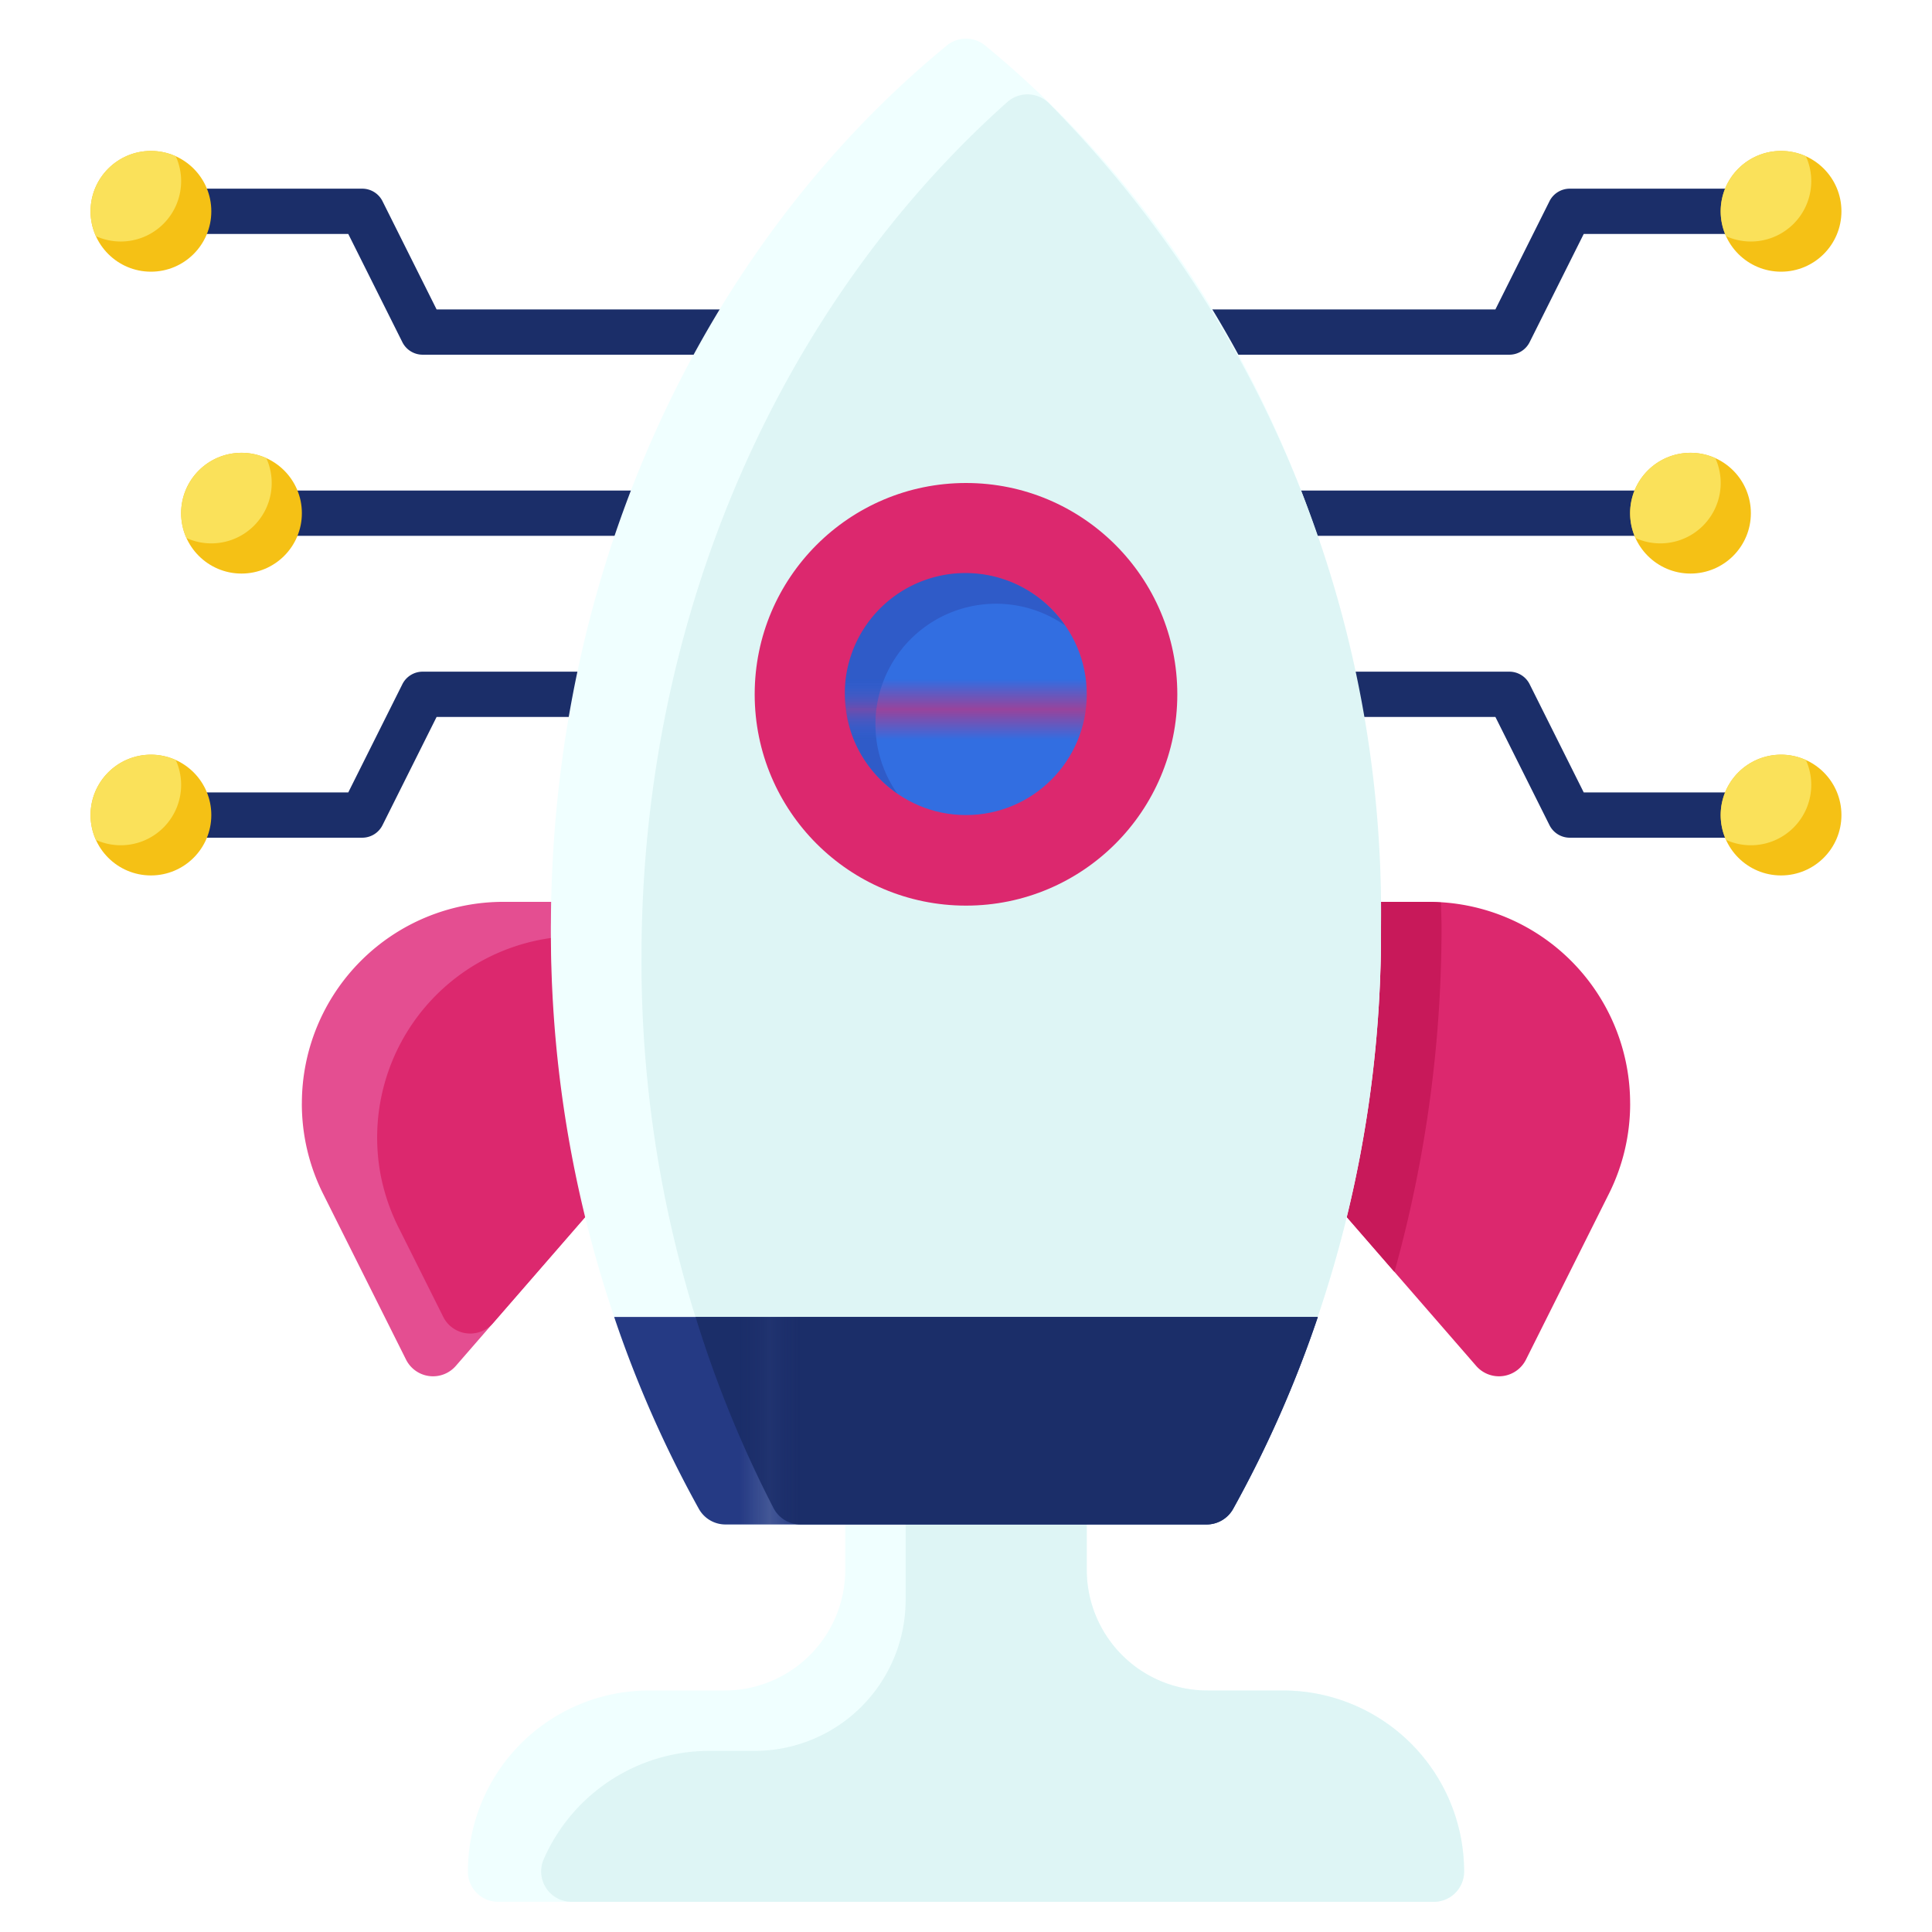 <svg id="Defi_Flat" height="512" viewBox="0 0 64 64" width="512" xmlns="http://www.w3.org/2000/svg" xmlns:xlink="http://www.w3.org/1999/xlink" data-name="Defi Flat"><pattern id="New_Pattern_Swatch_20" height="23.429" patternUnits="userSpaceOnUse" viewBox="0 0 23.429 23.429" width="23.429" data-name="New Pattern Swatch 20"><path d="m0 0h23.429v23.429h-23.429z" fill="none"/><path d="m0 0h23.429v23.429h-23.429z" fill="#326ee1"/></pattern><pattern id="New_Pattern_Swatch_21" height="23.429" patternUnits="userSpaceOnUse" viewBox="0 0 23.429 23.429" width="23.429" data-name="New Pattern Swatch 21"><path d="m0 0h23.429v23.429h-23.429z" fill="none"/><path d="m0 0h23.429v23.429h-23.429z" fill="#2f5bc8"/></pattern><pattern id="New_Pattern_Swatch_23" height="25.857" patternUnits="userSpaceOnUse" viewBox="0 0 25.857 25.857" width="25.857" data-name="New Pattern Swatch 23"><path d="m0 0h25.857v25.857h-25.857z" fill="none"/><path d="m0 0h25.857v25.857h-25.857z" fill="#253a84"/></pattern><pattern id="New_Pattern_Swatch_24" height="25.857" patternUnits="userSpaceOnUse" viewBox="0 0 25.857 25.857" width="25.857" data-name="New Pattern Swatch 24"><path d="m0 0h25.857v25.857h-25.857z" fill="none"/><path d="m0 0h25.857v25.857h-25.857z" fill="#1b2e69"/></pattern><path d="m54 36.549a6.674 6.674 0 0 0 -6.674-6.674h-1.6c.005.283.023.563.023.848a40.613 40.613 0 0 1 -1.149 9.577l4.3 4.947a1 1 0 0 0 1.65-.209l2.751-5.5a6.665 6.665 0 0 0 .7-2.985z" fill="#dc286e"/><path d="m45.727 29.875c.005.283.023.563.023.848a40.613 40.613 0 0 1 -1.15 9.577l1.593 1.834a42.554 42.554 0 0 0 1.56-11.409c0-.278-.015-.552-.02-.829-.135-.008-.268-.02-.4-.02z" fill="#c8195a"/><path d="m10 36.549a6.674 6.674 0 0 1 6.674-6.674h1.6c0 .283-.023.563-.023.848a40.613 40.613 0 0 0 1.149 9.577l-4.3 4.947a1 1 0 0 1 -1.65-.209l-2.751-5.5a6.665 6.665 0 0 1 -.7-2.985z" fill="#e44e91"/><path d="m19.4 40.3a40.676 40.676 0 0 1 -1.142-9.229 6.675 6.675 0 0 0 -5.635 7.92 6.785 6.785 0 0 0 .616 1.744l1.444 2.888a1 1 0 0 0 1.649.208z" fill="#dc286e"/><path d="m42.5 56h-2.5a4 4 0 0 1 -4-4v-2h-8v2a4 4 0 0 1 -4 4h-2.5a6 6 0 0 0 -6 6 1 1 0 0 0 1 1h31a1 1 0 0 0 1-1 6 6 0 0 0 -6-6z" fill="#f0ffff"/><path d="m42.5 56h-2.5a4 4 0 0 1 -4-4v-2h-6v3a5 5 0 0 1 -5 5h-1.5a5.993 5.993 0 0 0 -5.489 3.589 1.007 1.007 0 0 0 .92 1.411h28.569a1 1 0 0 0 1-1 6 6 0 0 0 -6-6z" fill="#def5f5"/><g fill="#1b2e69"><path d="m24.75 11.75h-10.75a.751.751 0 0 1 -.671-.415l-1.792-3.585h-6.537v-1.5h7a.751.751 0 0 1 .671.415l1.792 3.585h10.287z"/><path d="m12 27.75h-7v-1.5h6.537l1.792-3.585a.751.751 0 0 1 .671-.415h7.75v1.5h-7.287l-1.792 3.585a.751.751 0 0 1 -.671.415z"/><path d="m9.25 16.25h13.5v1.5h-13.5z"/><path d="m50 11.75h-10.75v-1.5h10.287l1.792-3.585a.751.751 0 0 1 .671-.415h7v1.5h-6.537l-1.792 3.585a.751.751 0 0 1 -.671.415z"/><path d="m59 27.75h-7a.751.751 0 0 1 -.671-.415l-1.792-3.585h-7.287v-1.5h7.75a.751.751 0 0 1 .671.415l1.792 3.585h6.537z"/><path d="m41.25 16.25h13.5v1.5h-13.5z"/></g><path d="m32.634 1.507a1 1 0 0 0 -1.268 0c-7.94 6.512-13.116 17.171-13.116 29.216a39.594 39.594 0 0 0 4.9 19.265 1.007 1.007 0 0 0 .881.512h15.935a1.007 1.007 0 0 0 .881-.512 39.594 39.594 0 0 0 4.9-19.265c.003-12.045-5.173-22.704-13.113-29.216z" fill="#f0ffff"/><path d="m26.521 50.5h13.445a1.007 1.007 0 0 0 .881-.512 39.594 39.594 0 0 0 4.9-19.265 38.136 38.136 0 0 0 -11.011-27.314 1.008 1.008 0 0 0 -1.366-.031c-7.37 6.568-12.12 16.816-12.12 28.345a39.662 39.662 0 0 0 4.375 18.237 1.007 1.007 0 0 0 .896.54z" fill="#def5f5"/><circle cx="32" cy="23" fill="#dc286e" r="7"/><circle cx="32" cy="23" fill="url(#New_Pattern_Swatch_20)" r="4"/><path d="m35.281 20.719a3.994 3.994 0 0 0 -5.561 5.562 4 4 0 1 1 5.561-5.562z" fill="url(#New_Pattern_Swatch_21)"/><path d="m20.345 43.625a38.268 38.268 0 0 0 2.808 6.362 1.008 1.008 0 0 0 .881.513h15.932a1.008 1.008 0 0 0 .881-.513 38.268 38.268 0 0 0 2.808-6.362z" fill="url(#New_Pattern_Swatch_23)"/><path d="m26.521 50.5h13.445a1.008 1.008 0 0 0 .881-.513 38.268 38.268 0 0 0 2.808-6.362h-20.613a38.388 38.388 0 0 0 2.583 6.335 1.007 1.007 0 0 0 .896.54z" fill="url(#New_Pattern_Swatch_24)"/><circle cx="5" cy="7" fill="#f5c115" r="2"/><path d="m3 7a2 2 0 0 0 .177.823 2 2 0 0 0 2.646-2.646 2 2 0 0 0 -2.823 1.823z" fill="#fae15a"/><circle cx="8" cy="17" fill="#f5c115" r="2"/><path d="m6 17a2 2 0 0 0 .177.823 2 2 0 0 0 2.646-2.646 2 2 0 0 0 -2.823 1.823z" fill="#fae15a"/><circle cx="5" cy="27" fill="#f5c115" r="2"/><path d="m3 27a2 2 0 0 0 .177.823 2 2 0 0 0 2.646-2.646 2 2 0 0 0 -2.823 1.823z" fill="#fae15a"/><circle cx="59" cy="27" fill="#f5c115" r="2"/><path d="m57 27a2 2 0 0 0 .177.823 2 2 0 0 0 2.646-2.646 2 2 0 0 0 -2.823 1.823z" fill="#fae15a"/><circle cx="56" cy="17" fill="#f5c115" r="2"/><path d="m54 17a2 2 0 0 0 .177.823 2 2 0 0 0 2.646-2.646 2 2 0 0 0 -2.823 1.823z" fill="#fae15a"/><circle cx="59" cy="7" fill="#f5c115" r="2"/><path d="m57 7a2 2 0 0 0 .177.823 2 2 0 0 0 2.646-2.646 2 2 0 0 0 -2.823 1.823z" fill="#fae15a"/></svg>